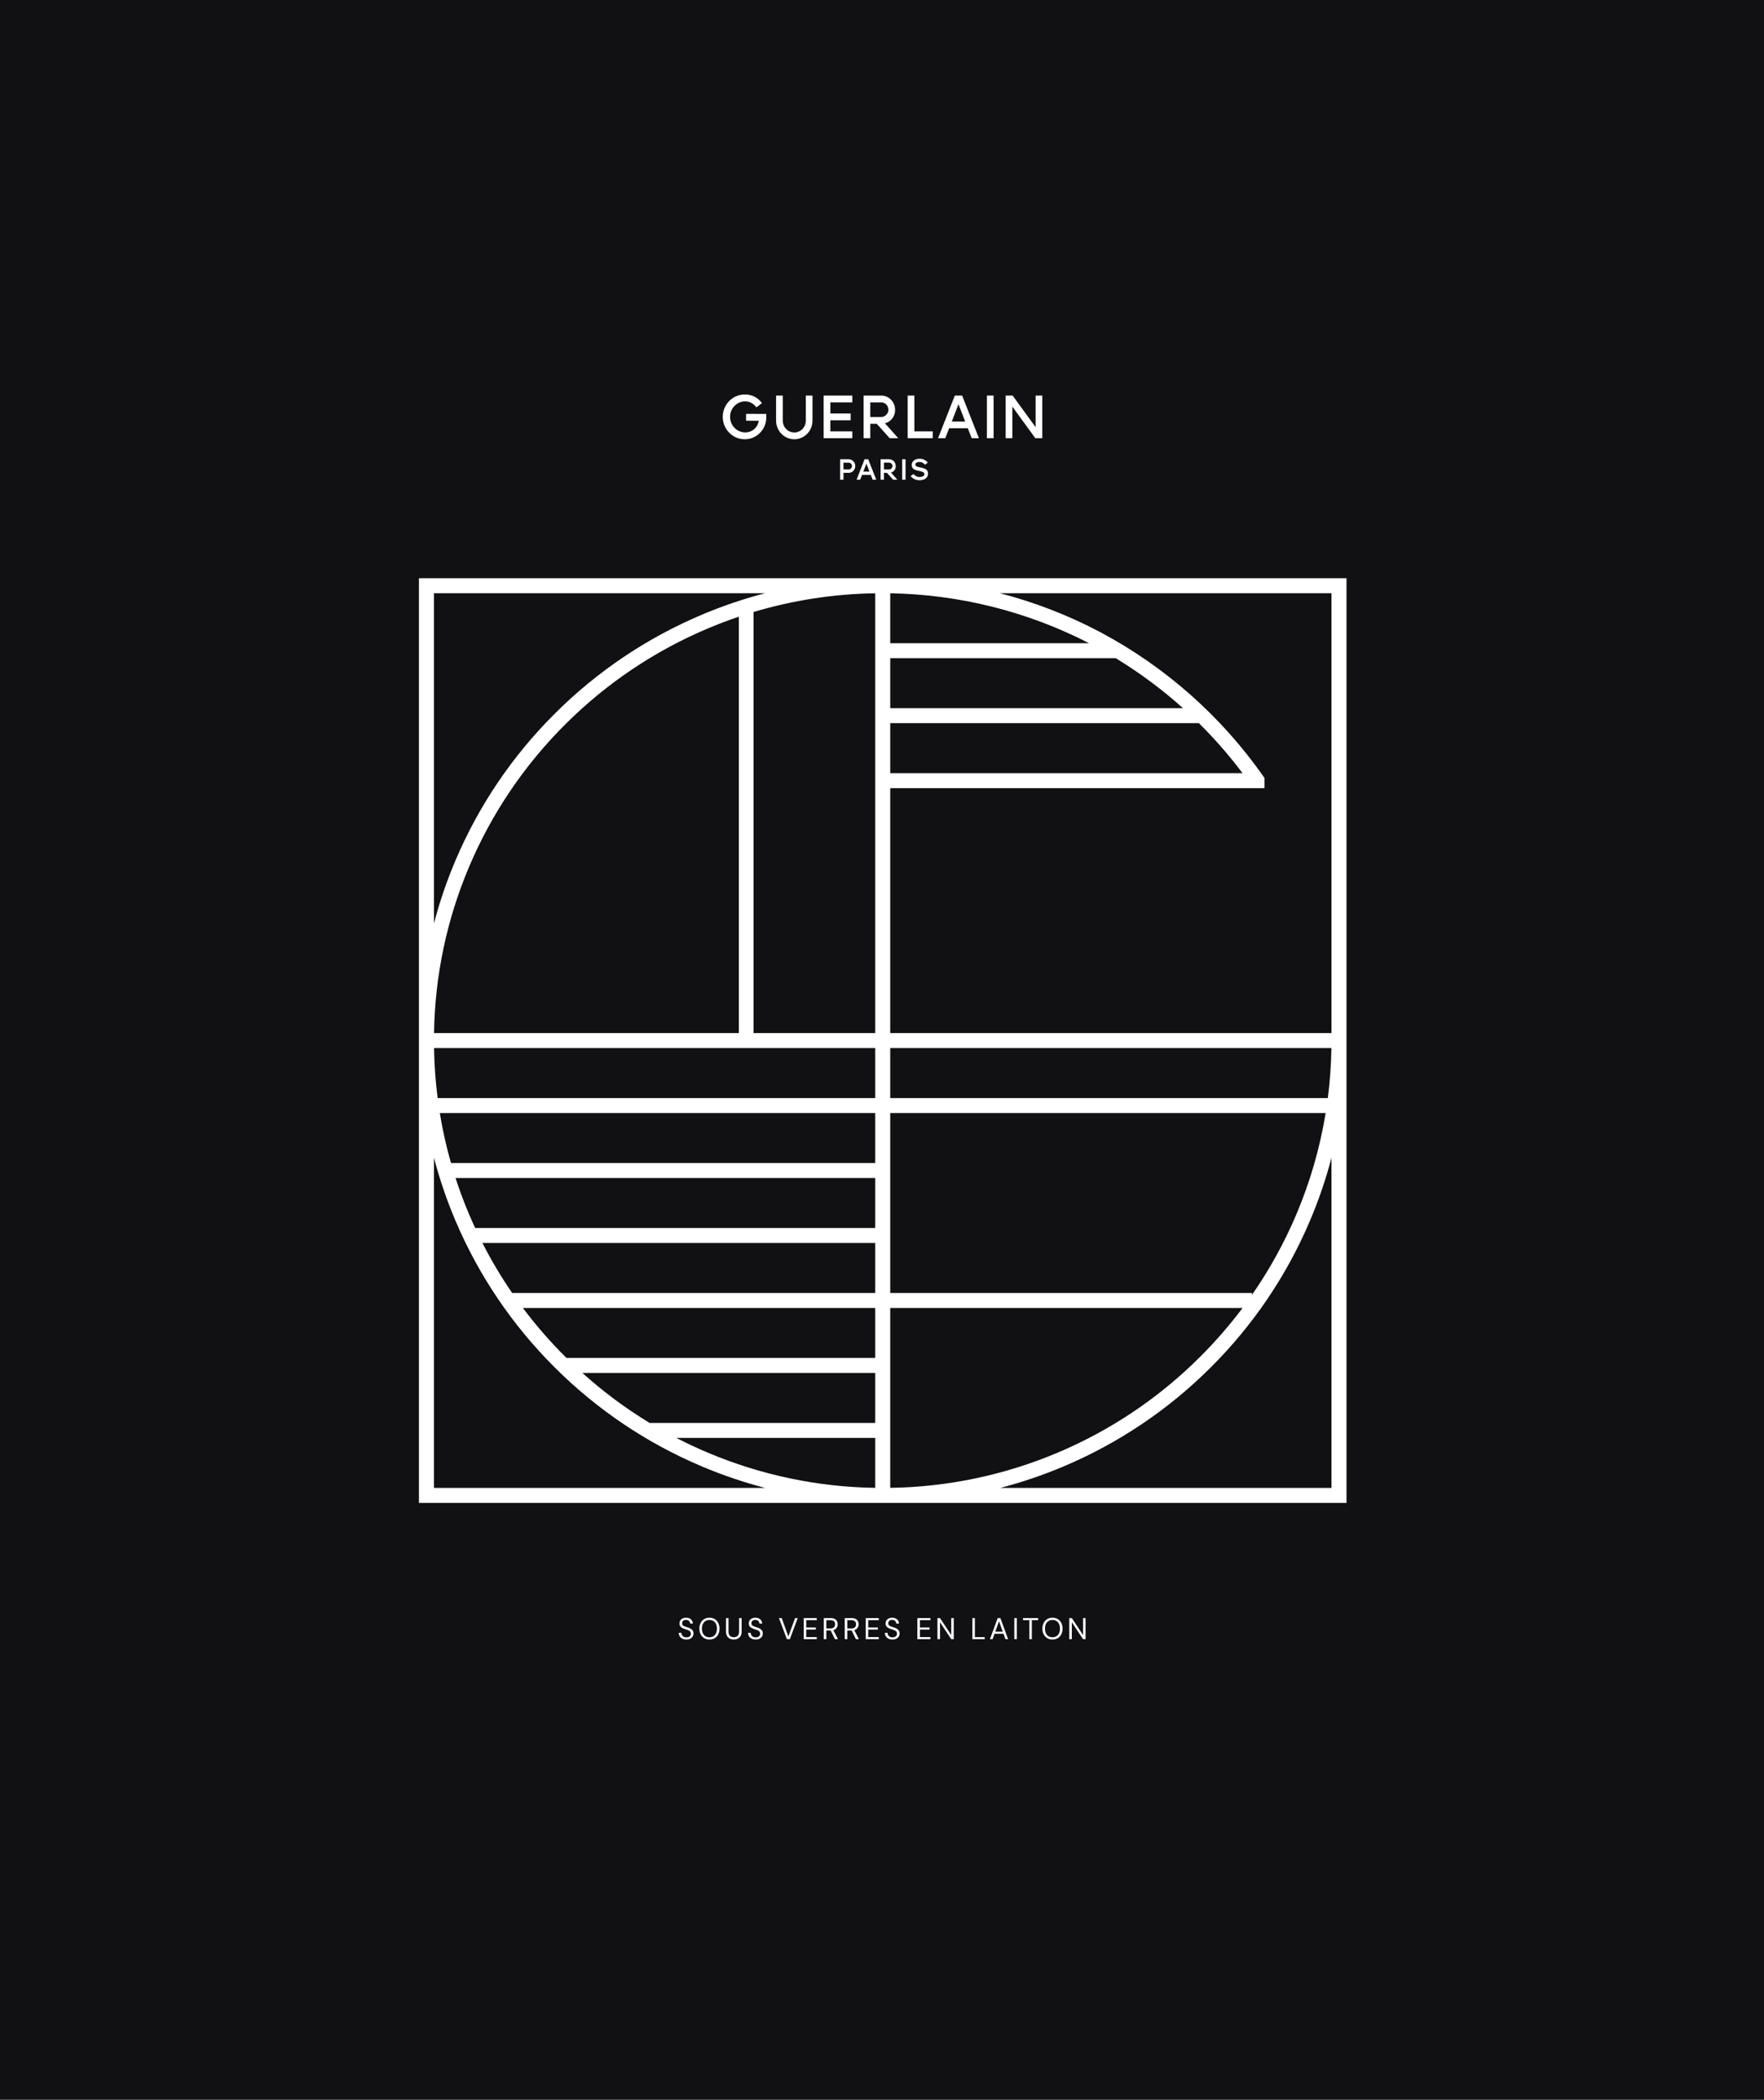 <svg width="720" height="857" viewBox="0 0 720 857" fill="none" xmlns="http://www.w3.org/2000/svg">
<rect width="720" height="857" fill="#111013"/>
<path d="M280.157 669.147C279.526 669.147 278.977 669.033 278.51 668.803C278.043 668.574 277.683 668.254 277.429 667.845C277.175 667.435 277.048 666.96 277.048 666.419H278.129C278.129 666.755 278.207 667.066 278.363 667.353C278.518 667.632 278.744 667.857 279.039 668.029C279.342 668.193 279.715 668.275 280.157 668.275C280.542 668.275 280.87 668.213 281.14 668.091C281.419 667.959 281.628 667.783 281.767 667.562C281.915 667.341 281.988 667.091 281.988 666.812C281.988 666.485 281.919 666.218 281.779 666.014C281.64 665.801 281.448 665.628 281.202 665.497C280.956 665.366 280.673 665.252 280.354 665.153C280.042 665.047 279.706 664.932 279.346 664.809C278.658 664.58 278.15 664.293 277.822 663.949C277.502 663.605 277.343 663.158 277.343 662.609C277.343 662.142 277.449 661.733 277.662 661.38C277.883 661.028 278.195 660.753 278.596 660.557C279.006 660.352 279.489 660.25 280.046 660.25C280.595 660.25 281.071 660.352 281.472 660.557C281.882 660.762 282.201 661.044 282.431 661.405C282.66 661.757 282.775 662.167 282.775 662.634H281.693C281.693 662.396 281.632 662.163 281.509 661.933C281.386 661.704 281.198 661.515 280.944 661.368C280.698 661.212 280.386 661.134 280.01 661.134C279.698 661.126 279.42 661.179 279.174 661.294C278.936 661.401 278.748 661.556 278.609 661.761C278.477 661.966 278.412 662.216 278.412 662.511C278.412 662.789 278.469 663.015 278.584 663.187C278.707 663.359 278.879 663.506 279.1 663.629C279.33 663.744 279.596 663.85 279.899 663.949C280.202 664.047 280.538 664.158 280.907 664.281C281.325 664.42 281.693 664.592 282.013 664.797C282.341 664.993 282.595 665.247 282.775 665.559C282.963 665.87 283.058 666.268 283.058 666.751C283.058 667.161 282.947 667.55 282.726 667.918C282.513 668.279 282.193 668.574 281.767 668.803C281.341 669.033 280.804 669.147 280.157 669.147ZM289.559 669.147C288.748 669.147 288.035 668.963 287.421 668.594C286.806 668.218 286.323 667.697 285.971 667.034C285.627 666.362 285.454 665.583 285.454 664.698C285.454 663.822 285.627 663.052 285.971 662.388C286.323 661.716 286.806 661.192 287.421 660.815C288.035 660.438 288.748 660.25 289.559 660.25C290.387 660.25 291.108 660.438 291.722 660.815C292.345 661.192 292.824 661.716 293.16 662.388C293.504 663.052 293.676 663.822 293.676 664.698C293.676 665.583 293.504 666.362 293.16 667.034C292.824 667.697 292.345 668.218 291.722 668.594C291.108 668.963 290.387 669.147 289.559 669.147ZM289.559 668.238C290.174 668.238 290.71 668.099 291.169 667.82C291.628 667.533 291.985 667.128 292.239 666.603C292.493 666.071 292.62 665.436 292.62 664.698C292.62 663.961 292.493 663.33 292.239 662.806C291.985 662.273 291.628 661.868 291.169 661.589C290.71 661.311 290.174 661.171 289.559 661.171C288.953 661.171 288.42 661.311 287.962 661.589C287.511 661.868 287.155 662.273 286.892 662.806C286.638 663.33 286.511 663.961 286.511 664.698C286.511 665.436 286.638 666.071 286.892 666.603C287.155 667.128 287.511 667.533 287.962 667.82C288.42 668.099 288.953 668.238 289.559 668.238ZM299.498 669.147C298.908 669.147 298.371 669.029 297.888 668.791C297.412 668.553 297.031 668.193 296.745 667.71C296.458 667.218 296.314 666.591 296.314 665.829V660.397H297.347V665.841C297.347 666.399 297.437 666.853 297.617 667.206C297.806 667.558 298.064 667.816 298.392 667.98C298.719 668.144 299.096 668.226 299.522 668.226C299.956 668.226 300.333 668.144 300.653 667.98C300.972 667.816 301.222 667.558 301.403 667.206C301.583 666.853 301.673 666.399 301.673 665.841V660.397H302.705V665.829C302.705 666.591 302.562 667.218 302.275 667.71C301.988 668.193 301.603 668.553 301.12 668.791C300.636 669.029 300.096 669.147 299.498 669.147ZM308.448 669.147C307.817 669.147 307.268 669.033 306.801 668.803C306.334 668.574 305.974 668.254 305.72 667.845C305.466 667.435 305.339 666.96 305.339 666.419H306.42C306.42 666.755 306.498 667.066 306.654 667.353C306.809 667.632 307.035 667.857 307.33 668.029C307.633 668.193 308.006 668.275 308.448 668.275C308.833 668.275 309.161 668.213 309.431 668.091C309.71 667.959 309.919 667.783 310.058 667.562C310.206 667.341 310.279 667.091 310.279 666.812C310.279 666.485 310.21 666.218 310.07 666.014C309.931 665.801 309.739 665.628 309.493 665.497C309.247 665.366 308.964 665.252 308.645 665.153C308.333 665.047 307.997 664.932 307.637 664.809C306.949 664.58 306.441 664.293 306.113 663.949C305.793 663.605 305.634 663.158 305.634 662.609C305.634 662.142 305.74 661.733 305.953 661.38C306.174 661.028 306.486 660.753 306.887 660.557C307.297 660.352 307.78 660.25 308.337 660.25C308.886 660.25 309.362 660.352 309.763 660.557C310.173 660.762 310.492 661.044 310.722 661.405C310.951 661.757 311.066 662.167 311.066 662.634H309.984C309.984 662.396 309.923 662.163 309.8 661.933C309.677 661.704 309.489 661.515 309.235 661.368C308.989 661.212 308.677 661.134 308.301 661.134C307.989 661.126 307.711 661.179 307.465 661.294C307.227 661.401 307.039 661.556 306.9 661.761C306.768 661.966 306.703 662.216 306.703 662.511C306.703 662.789 306.76 663.015 306.875 663.187C306.998 663.359 307.17 663.506 307.391 663.629C307.621 663.744 307.887 663.85 308.19 663.949C308.493 664.047 308.829 664.158 309.198 664.281C309.616 664.42 309.984 664.592 310.304 664.797C310.632 664.993 310.886 665.247 311.066 665.559C311.254 665.87 311.349 666.268 311.349 666.751C311.349 667.161 311.238 667.55 311.017 667.918C310.804 668.279 310.484 668.574 310.058 668.803C309.632 669.033 309.095 669.147 308.448 669.147ZM321.176 669L317.944 660.397H319.062L321.778 667.906L324.519 660.397H325.613L322.38 669H321.176ZM328.045 669V660.397H333.367V661.245H329.078V664.244H332.998V665.079H329.078V668.152H333.367V669H328.045ZM336.248 669V660.397H339.025C339.697 660.397 340.246 660.512 340.672 660.741C341.098 660.962 341.413 661.261 341.618 661.638C341.823 662.015 341.926 662.441 341.926 662.916C341.926 663.375 341.819 663.797 341.606 664.182C341.401 664.567 341.082 664.875 340.647 665.104C340.213 665.333 339.656 665.448 338.976 665.448H337.28V669H336.248ZM340.795 669L338.902 665.153H340.057L342.012 669H340.795ZM337.28 664.637H338.951C339.607 664.637 340.086 664.477 340.389 664.158C340.701 663.838 340.856 663.429 340.856 662.929C340.856 662.421 340.705 662.019 340.402 661.724C340.107 661.421 339.619 661.27 338.939 661.27H337.28V664.637ZM344.798 669V660.397H347.575C348.247 660.397 348.796 660.512 349.222 660.741C349.648 660.962 349.964 661.261 350.169 661.638C350.373 662.015 350.476 662.441 350.476 662.916C350.476 663.375 350.369 663.797 350.156 664.182C349.951 664.567 349.632 664.875 349.198 665.104C348.763 665.333 348.206 665.448 347.526 665.448H345.83V669H344.798ZM349.345 669L347.452 665.153H348.608L350.562 669H349.345ZM345.83 664.637H347.502C348.157 664.637 348.636 664.477 348.94 664.158C349.251 663.838 349.407 663.429 349.407 662.929C349.407 662.421 349.255 662.019 348.952 661.724C348.657 661.421 348.169 661.27 347.489 661.27H345.83V664.637ZM353.348 669V660.397H358.67V661.245H354.38V664.244H358.301V665.079H354.38V668.152H358.67V669H353.348ZM364.291 669.147C363.66 669.147 363.111 669.033 362.644 668.803C362.177 668.574 361.816 668.254 361.562 667.845C361.308 667.435 361.181 666.96 361.181 666.419H362.263C362.263 666.755 362.341 667.066 362.496 667.353C362.652 667.632 362.877 667.857 363.172 668.029C363.476 668.193 363.848 668.275 364.291 668.275C364.676 668.275 365.004 668.213 365.274 668.091C365.553 667.959 365.761 667.783 365.901 667.562C366.048 667.341 366.122 667.091 366.122 666.812C366.122 666.485 366.052 666.218 365.913 666.014C365.774 665.801 365.581 665.628 365.335 665.497C365.09 665.366 364.807 665.252 364.487 665.153C364.176 665.047 363.84 664.932 363.48 664.809C362.791 664.58 362.283 664.293 361.956 663.949C361.636 663.605 361.476 663.158 361.476 662.609C361.476 662.142 361.583 661.733 361.796 661.38C362.017 661.028 362.328 660.753 362.73 660.557C363.14 660.352 363.623 660.25 364.18 660.25C364.729 660.25 365.204 660.352 365.606 660.557C366.015 660.762 366.335 661.044 366.564 661.405C366.794 661.757 366.909 662.167 366.909 662.634H365.827C365.827 662.396 365.766 662.163 365.643 661.933C365.52 661.704 365.331 661.515 365.077 661.368C364.832 661.212 364.52 661.134 364.143 661.134C363.832 661.126 363.553 661.179 363.308 661.294C363.07 661.401 362.882 661.556 362.742 661.761C362.611 661.966 362.546 662.216 362.546 662.511C362.546 662.789 362.603 663.015 362.718 663.187C362.841 663.359 363.013 663.506 363.234 663.629C363.463 663.744 363.73 663.85 364.033 663.949C364.336 664.047 364.672 664.158 365.04 664.281C365.458 664.42 365.827 664.592 366.147 664.797C366.474 664.993 366.728 665.247 366.909 665.559C367.097 665.87 367.191 666.268 367.191 666.751C367.191 667.161 367.081 667.55 366.859 667.918C366.646 668.279 366.327 668.574 365.901 668.803C365.475 669.033 364.938 669.147 364.291 669.147ZM374.438 669V660.397H379.759V661.245H375.47V664.244H379.391V665.079H375.47V668.152H379.759V669H374.438ZM382.64 669V660.397H383.672L388.256 667.304V660.397H389.289V669H388.256L383.672 662.093V669H382.64ZM396.884 669V660.397H397.916V668.177H401.923V669H396.884ZM404.053 669L407.224 660.397H408.317L411.476 669H410.37L407.764 661.687L405.134 669H404.053ZM405.503 666.788L405.798 665.952H409.694L409.989 666.788H405.503ZM414.008 669V660.397H415.041V669H414.008ZM420.133 669V661.245H417.564V660.397H423.734V661.245H421.165V669H420.133ZM429.576 669.147C428.765 669.147 428.053 668.963 427.438 668.594C426.824 668.218 426.34 667.697 425.988 667.034C425.644 666.362 425.472 665.583 425.472 664.698C425.472 663.822 425.644 663.052 425.988 662.388C426.34 661.716 426.824 661.192 427.438 660.815C428.053 660.438 428.765 660.25 429.576 660.25C430.404 660.25 431.125 660.438 431.74 660.815C432.362 661.192 432.842 661.716 433.177 662.388C433.522 663.052 433.694 663.822 433.694 664.698C433.694 665.583 433.522 666.362 433.177 667.034C432.842 667.697 432.362 668.218 431.74 668.594C431.125 668.963 430.404 669.147 429.576 669.147ZM429.576 668.238C430.191 668.238 430.728 668.099 431.186 667.82C431.645 667.533 432.002 667.128 432.256 666.603C432.51 666.071 432.637 665.436 432.637 664.698C432.637 663.961 432.51 663.33 432.256 662.806C432.002 662.273 431.645 661.868 431.186 661.589C430.728 661.311 430.191 661.171 429.576 661.171C428.97 661.171 428.438 661.311 427.979 661.589C427.528 661.868 427.172 662.273 426.91 662.806C426.656 663.33 426.529 663.961 426.529 664.698C426.529 665.436 426.656 666.071 426.91 666.603C427.172 667.128 427.528 667.533 427.979 667.82C428.438 668.099 428.97 668.238 429.576 668.238ZM436.442 669V660.397H437.475L442.059 667.304V660.397H443.091V669H442.059L437.475 662.093V669H436.442Z" fill="white"/>
<path d="M363.139 178.846L357.863 172.969H355.211V178.846H352.484V161.448H359.686C361.183 161.45 362.619 162.057 363.678 163.137C364.737 164.217 365.333 165.681 365.334 167.209C365.383 168.479 364.998 169.727 364.244 170.74C363.491 171.753 362.417 172.468 361.205 172.763C361.203 172.777 366.624 178.846 366.624 178.846H363.139ZM355.211 170.188H359.686C360.461 170.188 361.204 169.874 361.752 169.315C362.299 168.757 362.607 167.999 362.607 167.209C362.607 166.418 362.299 165.661 361.752 165.102C361.204 164.543 360.461 164.229 359.686 164.229H355.211L355.211 170.188Z" fill="white"/>
<path d="M303.909 179.276C301.539 179.263 299.272 178.293 297.602 176.578C295.932 174.864 294.997 172.544 295 170.128C295.003 167.711 295.945 165.395 297.619 163.685C299.293 161.975 301.563 161.011 303.933 161.004C305.304 160.962 306.665 161.26 307.898 161.874C309.131 162.487 310.199 163.397 311.011 164.526L308.719 166.263C308.179 165.486 307.46 164.855 306.626 164.426C305.792 163.997 304.867 163.783 303.933 163.803C302.334 163.875 300.824 164.572 299.716 165.75C298.608 166.928 297.988 168.496 297.985 170.128C297.982 171.76 298.596 173.331 299.699 174.513C300.802 175.696 302.31 176.399 303.908 176.477L303.966 176.477C305.304 176.549 306.623 176.121 307.674 175.273C308.726 174.425 309.439 173.216 309.68 171.871L309.709 171.727L304.513 171.712L304.525 168.925L312.78 168.938L312.767 170.325C312.78 171.494 312.562 172.654 312.127 173.736C311.692 174.818 311.048 175.799 310.234 176.623C309.415 177.472 308.438 178.145 307.359 178.601C306.28 179.057 305.123 179.287 303.955 179.277L303.909 179.276Z" fill="white"/>
<path d="M324.201 179.28C322.232 179.278 320.344 178.479 318.951 177.059C317.559 175.639 316.776 173.714 316.773 171.706V161.448H319.5V171.706C319.499 172.336 319.619 172.96 319.855 173.543C320.091 174.126 320.437 174.656 320.873 175.102C321.31 175.548 321.828 175.902 322.399 176.144C322.97 176.385 323.582 176.509 324.2 176.509C324.818 176.509 325.43 176.385 326.001 176.144C326.572 175.902 327.091 175.548 327.527 175.102C327.964 174.656 328.31 174.126 328.546 173.543C328.781 172.96 328.902 172.336 328.9 171.706V161.448H331.627V171.706C331.625 173.714 330.842 175.639 329.45 177.059C328.058 178.479 326.17 179.278 324.201 179.28Z" fill="white"/>
<path d="M336.184 178.847V161.448H347.88V164.23H338.911V168.757H347.199V171.537H338.911V176.067H347.88V178.847H336.184Z" fill="white"/>
<path d="M370.48 178.847V161.448H373.208V176.067H380.726V178.847H370.48Z" fill="white"/>
<path d="M396.618 178.846L395.014 174.783H387.424L385.82 178.846H382.879L389.728 161.448H392.71L399.558 178.846H396.618ZM388.486 172.053H393.952L391.219 164.982L388.486 172.053Z" fill="white"/>
<path d="M405.547 161.448H402.82V178.846H405.547V161.448Z" fill="white"/>
<path d="M422.58 178.847L413.198 165.956V178.847H410.473V161.448H413.318L422.699 174.339V161.448H425.427V178.847H422.58Z" fill="white"/>
<path d="M364.54 195.787L362.003 192.975L360.787 192.984V195.787H359.43V187.432H362.892C363.614 187.433 364.306 187.726 364.816 188.246C365.326 188.766 365.613 189.472 365.614 190.208C365.638 190.812 365.458 191.407 365.105 191.892C364.752 192.378 364.246 192.726 363.672 192.878C363.913 193.153 365.408 194.827 366.222 195.738L366.265 195.787H364.54ZM362.892 191.6C363.072 191.602 363.251 191.567 363.418 191.497C363.585 191.428 363.737 191.326 363.865 191.196C363.992 191.067 364.094 190.913 364.163 190.743C364.232 190.574 364.268 190.392 364.268 190.208C364.268 190.024 364.232 189.843 364.163 189.673C364.094 189.503 363.992 189.349 363.865 189.22C363.737 189.091 363.585 188.988 363.418 188.919C363.251 188.85 363.072 188.815 362.892 188.816H360.787V191.6H362.892Z" fill="white"/>
<path d="M342.91 195.787V187.432H346.373C347.096 187.432 347.789 187.725 348.299 188.246C348.81 188.767 349.097 189.473 349.097 190.21C349.097 190.947 348.81 191.653 348.299 192.174C347.789 192.695 347.096 192.988 346.373 192.988H344.276V195.787H342.91ZM344.276 191.594H346.373C346.733 191.594 347.079 191.449 347.333 191.189C347.588 190.929 347.731 190.577 347.731 190.21C347.731 189.843 347.588 189.491 347.333 189.231C347.079 188.971 346.733 188.826 346.373 188.826H344.276V191.594Z" fill="white"/>
<path d="M356.184 195.787L355.42 193.852H351.85L351.086 195.787H349.613L352.901 187.432H354.368L357.656 195.787H356.184ZM352.382 192.483H354.887L353.635 189.243L352.382 192.483Z" fill="white"/>
<path d="M369.608 187.432H368.242V195.787H369.608V187.432Z" fill="white"/>
<path d="M375.327 195.998C374.667 196.018 374.011 195.891 373.405 195.625C372.799 195.36 372.257 194.962 371.817 194.46L371.699 194.313L372.861 193.458L372.965 193.583C373.256 193.931 373.618 194.209 374.027 194.398C374.435 194.587 374.878 194.683 375.327 194.678C376.283 194.678 377.305 194.372 377.305 193.512C377.305 192.65 376.137 192.414 375.365 192.257C375.215 192.227 375.098 192.202 374.999 192.178L374.832 192.137C373.507 191.812 372.137 191.474 372.137 189.788C372.137 188.03 373.772 187.23 375.29 187.23C375.906 187.205 376.52 187.323 377.085 187.573C377.65 187.824 378.153 188.201 378.555 188.677L378.676 188.821L377.551 189.684L377.444 189.56C377.184 189.236 376.855 188.976 376.482 188.801C376.109 188.626 375.701 188.54 375.29 188.549C374.277 188.549 373.622 188.945 373.622 189.557C373.622 190.33 374.351 190.53 375.464 190.747C375.719 190.797 375.96 190.845 376.19 190.902C377.612 191.255 378.79 191.677 378.79 193.281C378.79 195.284 377.001 195.998 375.327 195.998" fill="white"/>
<path d="M171 236V613.388H549.593V236H171ZM543.462 242.112V421.638H363.363V321.671H516.127V317.53L515.574 316.741C498.382 292.26 475.646 272.16 449.209 258.068C436.183 251.161 422.388 245.805 408.106 242.112H543.462ZM363.363 295.152H489.346C495.776 301.509 501.728 308.33 507.152 315.559H363.363V295.152ZM363.363 289.04V268.632H455.407C465.173 274.572 474.364 281.404 482.861 289.04L363.363 289.04ZM363.363 262.52V242.14C391.627 242.613 419.401 249.588 444.517 262.52L363.363 262.52ZM357.231 421.638H307.58V249.782C323.697 244.964 340.406 242.392 357.231 242.14V421.638ZM357.231 448.158H178.624C177.758 441.387 177.269 434.574 177.16 427.75H357.231V448.158ZM363.363 427.75H543.434C543.325 434.574 542.836 441.387 541.969 448.158H363.363V427.75ZM301.578 421.638H177.16C177.502 398.256 182.38 375.161 191.524 353.626C200.719 331.93 214.05 312.22 230.779 295.589C247.464 278.913 267.237 265.624 289.001 256.459C293.147 254.711 297.339 253.122 301.578 251.692L301.578 421.638ZM357.231 454.27V474.677H184.072C182.158 467.968 180.635 461.154 179.512 454.27H357.231ZM357.231 480.789V501.197H193.948C193.116 499.399 192.301 497.591 191.524 495.762C189.434 490.836 187.57 485.845 185.932 480.789H357.231ZM357.231 507.309V527.717H209.047C204.559 521.186 200.504 514.369 196.91 507.309L357.231 507.309ZM357.231 533.829V554.236H231.229C231.08 554.089 230.928 553.946 230.779 553.798C224.521 547.565 218.72 540.891 213.422 533.829L357.231 533.829ZM357.231 560.349V580.756H265.153C255.382 574.826 246.192 567.993 237.704 560.349H357.231ZM357.231 586.868V607.247C333.774 606.906 310.605 602.044 289.001 592.928C284.598 591.072 280.288 589.052 276.072 586.868H357.231ZM363.363 533.829H507.171C501.873 540.891 496.072 547.565 489.814 553.798C473.13 570.474 453.357 583.764 431.592 592.928C409.988 602.044 386.819 606.906 363.363 607.247V533.829ZM363.363 527.717V454.27H541.082C538.755 468.529 534.722 482.459 529.069 495.762C524.195 507.253 518.148 518.213 511.023 528.47V527.717L363.363 527.717ZM177.132 242.112H312.298C303.537 244.398 294.953 247.312 286.613 250.83C264.12 260.301 243.686 274.034 226.444 291.267C209.155 308.455 195.378 328.824 185.877 351.245C182.348 359.559 179.425 368.116 177.132 376.849V242.112ZM177.132 607.275V472.539C179.425 481.272 182.348 489.829 185.877 498.143C195.378 520.564 209.155 540.933 226.444 558.12C243.686 575.354 264.12 589.087 286.613 598.558C294.953 602.076 303.537 604.99 312.298 607.275H177.132ZM543.462 607.275H408.295C417.056 604.99 425.64 602.076 433.98 598.558C456.473 589.087 476.907 575.354 494.15 558.12C511.438 540.933 525.215 520.564 534.716 498.143C538.246 489.829 541.168 481.272 543.462 472.539V607.275Z" fill="white"/>
</svg>

